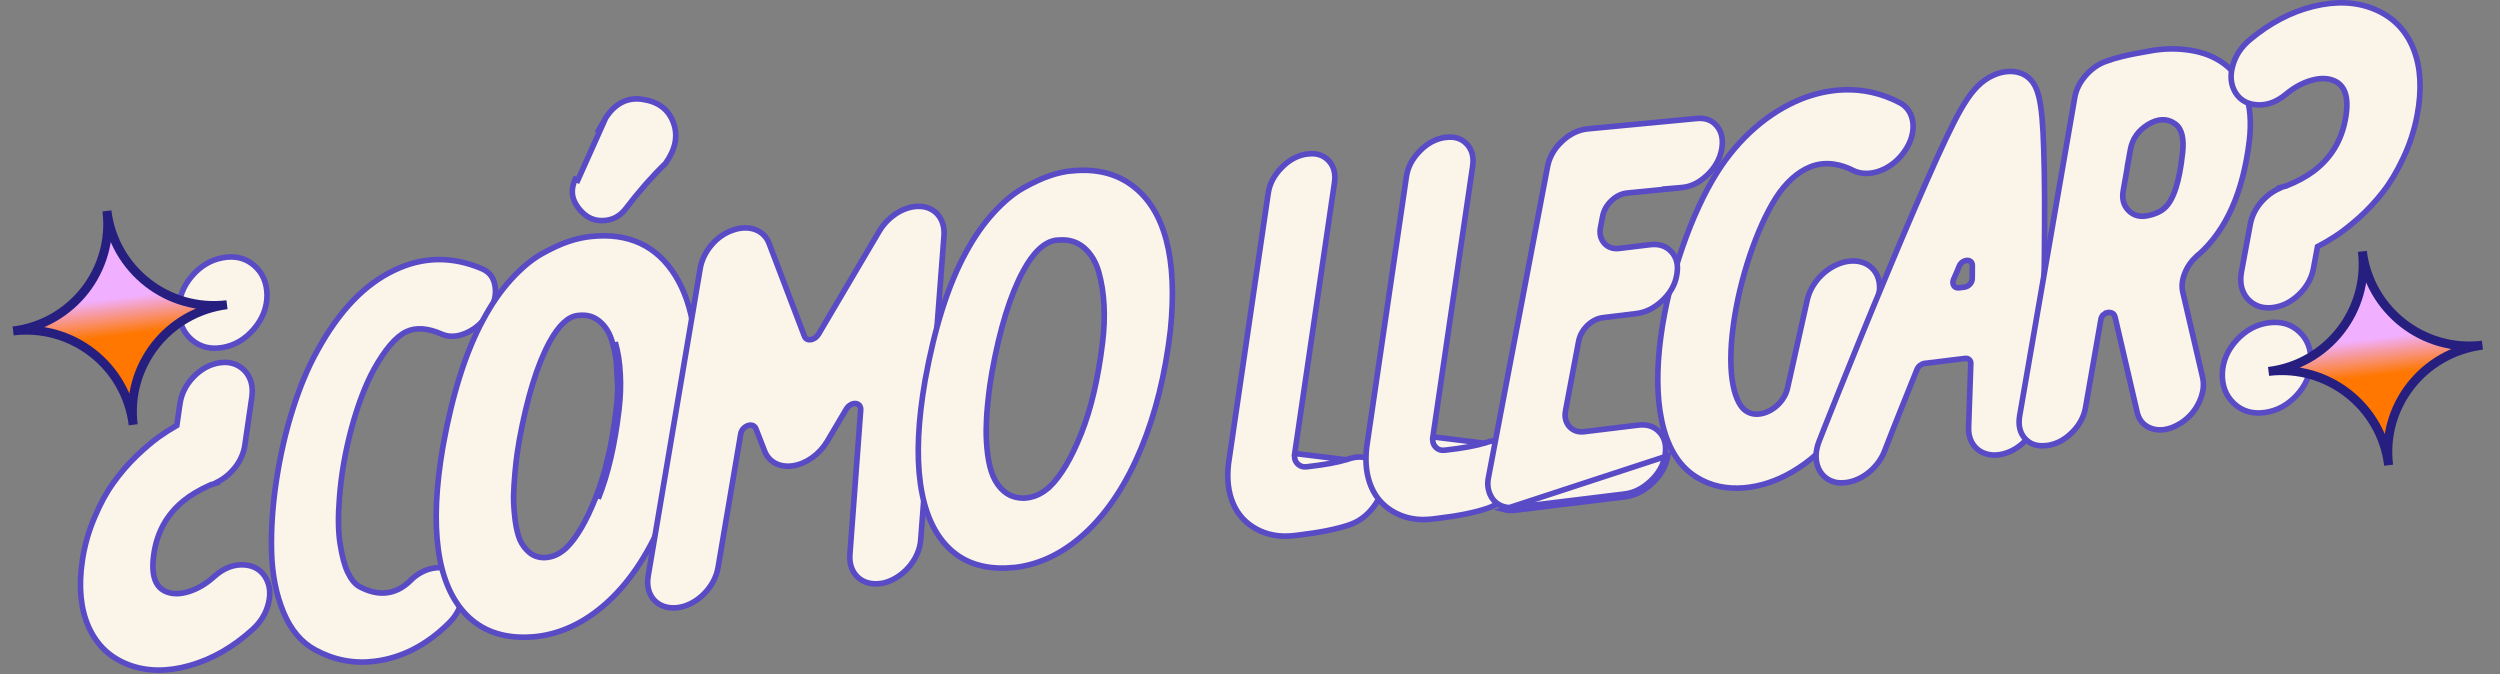 <svg width="445" height="120" viewBox="0 0 445 120" fill="none" xmlns="http://www.w3.org/2000/svg">
<rect x="0" y="0" width="445" height="120" fill="#808080" stroke="none"/>
<path d="M73.401 103.017L73.391 103.007C74.697 101.87 76.084 101.236 77.569 101.075C79.192 100.899 80.417 101.346 81.309 102.367C82.207 103.396 82.55 104.739 82.271 106.468C81.994 108.189 81.165 109.703 79.752 111.055L79.749 111.058C75.772 114.93 71.404 117.137 66.638 117.715L66.637 117.715C62.954 118.168 59.459 117.49 56.14 115.697L56.139 115.696C53.698 114.385 51.799 112.177 50.479 109.022C49.152 105.828 48.442 102.249 48.337 98.215L48.337 98.215C48.232 94.184 48.526 89.938 49.2 85.518C49.873 81.096 50.842 76.845 52.124 72.808C53.407 68.769 54.877 65.287 56.508 62.381L56.508 62.381L56.51 62.376C60.394 55.281 64.983 50.528 70.297 48.047L70.299 48.046C75.372 45.653 80.515 45.589 85.806 47.841C87.104 48.406 87.885 49.401 88.113 50.907L88.113 50.907L88.114 50.913C88.366 52.444 88.005 54.018 87.016 55.654L87.015 55.655C86.007 57.329 84.686 58.506 83.047 59.246C81.388 59.985 79.928 60.043 78.625 59.476C76.189 58.41 74.078 58.21 72.327 59.038L72.326 59.039C70.439 59.936 68.533 62.22 66.58 65.702L66.58 65.702L66.576 65.708C65.029 68.567 63.682 72.098 62.553 76.295C61.424 80.493 60.72 84.609 60.421 88.664C60.165 91.817 60.184 94.526 60.531 96.739C60.872 98.913 61.304 100.621 61.886 101.85L61.887 101.853C62.455 103.033 63.125 103.922 63.951 104.398L63.951 104.398L63.963 104.405C65.636 105.307 67.252 105.698 68.794 105.525C70.34 105.352 71.757 104.618 73.038 103.37L73.401 103.017Z" fill="#FBF4E8" stroke="#594AC6"/>
<path d="M239.623 81.842L239.576 81.819C238.139 82.298 235.79 82.723 232.601 83.087C231.967 83.165 231.37 83.005 230.923 82.504C230.449 81.996 230.362 81.379 230.459 80.718L239.623 81.842ZM239.623 81.842L239.825 81.769C241.579 81.131 243.045 81.229 244.285 81.98C245.508 82.722 246.14 83.899 246.14 85.638C246.14 87.231 245.612 88.777 244.445 90.286L244.442 90.289C243.293 91.802 241.871 92.841 240.191 93.421C237.993 94.167 235.046 94.776 231.339 95.218L231.339 95.218L230.283 95.345C230.283 95.345 230.283 95.345 230.283 95.345C227.792 95.63 225.59 95.221 223.656 94.174C221.723 93.127 220.34 91.603 219.496 89.633C218.649 87.656 218.356 85.315 218.664 82.591L225.733 34.462L225.733 34.462L225.734 34.459C225.971 32.758 226.761 31.224 228.135 29.83L228.138 29.827C229.478 28.447 230.977 27.66 232.62 27.417H232.669H232.702L232.734 27.413C234.355 27.198 235.584 27.626 236.496 28.594C237.407 29.561 237.787 30.878 237.53 32.579L237.53 32.581L230.46 80.717L239.623 81.842Z" fill="#FBF4E8" stroke="#594AC6"/>
<path d="M316.103 35.239C312.684 40.657 309.683 49.619 308.572 57.646C307.23 67.183 308.943 71.929 310.776 73.146L310.964 73.25C312.598 74.245 314.438 73.433 315.178 73.013C315.918 72.593 317.664 71.371 318.185 69.061L321.691 53.376C322.516 49.728 326.017 46.688 329.516 46.453C333.021 46.276 335.22 49.013 334.395 52.661L330.888 68.346C329.454 74.67 324.999 80.534 318.971 84.025C316.13 85.697 313.165 86.603 310.441 86.833C307.361 87.093 304.508 86.499 302.053 84.977L301.801 84.819C289.127 76.704 296.697 44.87 305.64 30.695C309.478 24.585 314.813 19.959 320.639 17.618C324.853 15.95 331.307 14.689 338.172 18.285C340.918 19.723 341.366 23.622 339.021 26.921C336.739 30.275 332.629 31.756 329.824 30.322C328.017 29.401 325.197 28.506 322.198 29.714C319.948 30.62 317.788 32.592 316.103 35.239Z" fill="#FBF4E8" stroke="#594AC6" stroke-miterlimit="10"/>
<path d="M363.09 72.918C362.93 76.424 359.998 79.974 356.498 80.817C352.998 81.66 350.254 79.516 350.414 76.011C350.553 72.331 350.678 68.535 350.802 64.739C350.847 64.142 350.383 63.727 349.801 63.798L342.584 64.684C342.06 64.749 341.463 65.177 341.236 65.736C339.291 70.583 337.295 75.495 335.459 80.269C334.296 83.307 331.382 85.555 328.588 85.898C328.065 85.962 327.534 85.968 327.054 85.909C323.862 85.415 322.393 82.11 323.79 78.571C323.834 78.447 329.684 63.551 335.899 48.727C339.547 39.95 342.588 32.96 344.912 27.83C349.245 18.378 351.326 14.637 355.511 13.118C357.382 12.475 359.287 12.596 360.638 13.493C362.831 14.996 363.516 17.689 363.788 26.635C363.959 31.399 363.981 37.836 363.899 45.821C363.878 48.541 363.799 51.269 363.772 53.93C363.843 54.512 363.856 55.101 363.753 55.705L363.76 55.763C363.391 65.261 363.083 72.86 363.09 72.918ZM348.672 51.235L349.661 51.114C350.418 51.021 351.096 50.288 351.061 49.524C351.085 48.753 351.05 47.99 351.08 47.277C351.098 45.975 349.279 46.08 348.731 47.388C348.417 48.195 348.095 48.943 347.722 49.757C347.408 50.564 347.857 51.336 348.672 51.235Z" fill="#FBF4E8" stroke="#594AC6" stroke-miterlimit="10"/>
<path d="M395.827 11.311C399.54 14.041 401.111 18.557 400.394 24.99L400.39 24.99C399.287 34.228 396.256 40.996 391.299 45.379H391.256L391.114 45.505C390.128 46.378 389.382 47.415 388.907 48.592C388.434 49.763 388.283 50.929 388.545 52.026C388.545 52.027 388.546 52.027 388.546 52.028L392.059 67.137C392.059 67.137 392.059 67.138 392.059 67.138C392.369 68.496 392.201 69.949 391.478 71.516C390.756 73.081 389.697 74.32 388.232 75.284C387.137 75.973 386.107 76.363 385.162 76.478C383.991 76.615 382.966 76.399 382.101 75.853C381.251 75.317 380.686 74.504 380.416 73.388C380.416 73.387 380.416 73.387 380.416 73.386L376.479 56.434L376.479 56.434L376.477 56.426C376.43 56.235 376.339 56.042 376.181 55.889C376.022 55.736 375.825 55.652 375.616 55.629C375.228 55.565 374.867 55.683 374.555 55.91L374.849 56.315L374.555 55.91C374.239 56.14 373.992 56.467 373.951 56.929L371.245 72.444L371.244 72.449C370.966 74.154 370.155 75.669 368.783 77.021C367.421 78.363 365.921 79.109 364.298 79.311H364.223H364.196L364.169 79.314C362.547 79.49 361.319 79.044 360.428 78.041C359.534 77.016 359.21 75.678 359.508 73.948C359.508 73.948 359.508 73.948 359.508 73.948L369.288 17.45L369.288 17.45L369.289 17.442C369.506 16.064 370.137 14.75 371.166 13.54C372.217 12.307 373.417 11.451 374.768 10.954L374.768 10.954L374.773 10.953C375.639 10.623 376.655 10.311 377.801 10.04L377.801 10.04L377.809 10.038C378.952 9.747 380.692 9.412 383.041 9.009C385.338 8.616 387.632 8.596 389.948 8.968C392.253 9.338 394.207 10.117 395.827 11.311L395.827 11.311ZM378.921 28.226L378.949 28.198L377.935 33.936C377.935 33.936 377.935 33.936 377.934 33.936C377.679 35.355 377.977 36.568 378.899 37.49C379.822 38.413 381.022 38.693 382.41 38.365C383.557 38.121 384.51 37.715 385.208 37.114C386.073 36.381 386.749 35.161 387.279 33.539C387.813 31.907 388.214 29.811 388.492 27.264C388.768 24.818 388.448 22.956 387.163 22.038L387.157 22.034L387.15 22.029L387.091 21.99C386.403 21.509 385.64 21.279 384.819 21.319C384.005 21.358 383.166 21.661 382.313 22.189C380.59 23.255 379.549 24.75 379.205 26.654L378.921 28.226Z" fill="#FBF4E8" stroke="#594AC6"/>
<path d="M395.571 66.436H395.571L395.571 66.443C395.505 68.641 396.191 70.456 397.658 71.831C399.13 73.21 400.982 73.732 403.153 73.428C405.319 73.126 407.206 72.095 408.805 70.366C410.408 68.634 411.258 66.659 411.325 64.454C411.424 62.252 410.754 60.433 409.285 59.057C407.813 57.677 405.961 57.155 403.79 57.459C401.624 57.761 399.737 58.792 398.137 60.521C396.535 62.253 395.67 64.229 395.571 66.436ZM422.699 1.656L422.698 1.656C419.467 0.308 415.828 0.146 411.806 1.133C407.783 2.119 403.99 4.116 400.429 7.107L400.428 7.108C398.902 8.398 397.888 9.954 397.407 11.77C396.922 13.555 397.083 15.163 397.951 16.542L397.951 16.542L397.953 16.545C398.695 17.706 399.797 18.392 401.211 18.603C403.211 18.911 405.134 18.256 406.958 16.731C408.396 15.536 409.898 14.727 411.464 14.29C413.029 13.853 414.342 13.894 415.438 14.355C416.457 14.787 417.132 15.539 417.477 16.652C417.83 17.789 417.844 19.323 417.466 21.287L417.466 21.288C416.74 25.111 414.876 28.15 411.868 30.431L411.868 30.431C410.572 31.414 408.907 32.316 406.862 33.132C406.703 33.154 406.545 33.188 406.409 33.245L406.126 33.323L405.709 33.437L405.721 33.538C404.497 34.086 403.41 34.91 402.46 36L402.46 36L402.456 36.006C401.441 37.205 400.797 38.535 400.537 39.994C400.537 39.995 400.537 39.995 400.537 39.996L398.969 48.439L398.968 48.443C398.629 50.351 398.999 51.982 400.14 53.264L400.147 53.272L400.154 53.279C401.316 54.481 402.804 54.964 404.556 54.746C406.289 54.531 407.853 53.736 409.243 52.394C410.635 51.049 411.501 49.472 411.819 47.671C411.819 47.67 411.819 47.669 411.819 47.669L412.514 43.911C413.611 43.342 414.699 42.703 415.778 41.995C416.94 41.233 418.309 40.158 419.882 38.779L419.882 38.779L419.887 38.775C421.467 37.354 422.892 35.823 424.161 34.181C425.47 32.523 426.678 30.497 427.786 28.11C428.932 25.704 429.758 23.162 430.263 20.484L430.263 20.483C431.113 15.928 430.905 11.989 429.593 8.695C428.277 5.389 425.972 3.035 422.699 1.656Z" fill="#FBF4E8" stroke="#594AC6"/>
<path d="M47.53 52.56L47.53 52.56L47.53 52.553C47.511 50.353 46.755 48.566 45.236 47.25C43.711 45.928 41.84 45.479 39.683 45.867C37.53 46.253 35.684 47.356 34.153 49.146C32.619 50.939 31.846 52.946 31.864 55.151C31.852 57.356 32.592 59.147 34.112 60.465C35.637 61.787 37.508 62.236 39.666 61.849C41.818 61.462 43.664 60.359 45.195 58.569C46.729 56.777 47.516 54.769 47.53 52.56ZM22.936 118.343L22.938 118.344C26.218 119.565 29.861 119.585 33.841 118.444C37.823 117.302 41.535 115.16 44.978 112.033L44.979 112.031C46.454 110.683 47.406 109.089 47.817 107.256C48.232 105.453 48.009 103.853 47.088 102.508L47.088 102.508L47.086 102.505C46.299 101.375 45.172 100.731 43.751 100.575C41.74 100.345 39.844 101.074 38.081 102.669C36.69 103.919 35.22 104.786 33.672 105.283C32.126 105.78 30.811 105.79 29.699 105.372C28.664 104.98 27.961 104.255 27.572 103.156C27.175 102.033 27.102 100.502 27.403 98.525L27.404 98.523C27.98 94.675 29.725 91.566 32.642 89.17L32.643 89.17C33.899 88.138 35.528 87.171 37.54 86.277C37.698 86.248 37.855 86.208 37.988 86.146L38.268 86.057L38.68 85.927L38.664 85.827C39.866 85.232 40.92 84.366 41.827 83.24L41.827 83.24L41.831 83.234C42.799 81.997 43.391 80.642 43.594 79.174C43.594 79.174 43.594 79.173 43.594 79.173L44.833 70.675L44.834 70.671C45.098 68.751 44.665 67.135 43.476 65.899L43.468 65.892L43.461 65.885C42.253 64.728 40.748 64.304 39.005 64.589C37.282 64.872 35.751 65.727 34.413 67.122C33.074 68.52 32.27 70.129 32.023 71.941C32.023 71.942 32.023 71.943 32.022 71.943L31.474 75.725C30.399 76.337 29.337 77.017 28.287 77.766C27.155 78.573 25.828 79.7 24.311 81.139L24.311 81.139L24.306 81.143C22.782 82.624 21.417 84.21 20.213 85.9C18.969 87.608 17.841 89.679 16.826 92.107C15.774 94.555 15.048 97.128 14.647 99.823L14.647 99.824C13.975 104.409 14.336 108.337 15.774 111.578C17.218 114.83 19.612 117.093 22.936 118.343Z" fill="#FBF4E8" stroke="#594AC6"/>
<path d="M425.174 82.81C423.884 72.309 414.305 64.825 403.804 66.114C414.305 64.825 421.789 55.245 420.5 44.744C421.789 55.245 431.369 62.729 441.87 61.44C431.324 62.786 423.884 72.309 425.174 82.81Z" fill="url(#paint0_linear_383_225441)" stroke="#261F80" stroke-width="1.594" stroke-miterlimit="10"/>
<path d="M264.219 78.891L264.172 78.868C262.735 79.347 260.386 79.772 257.197 80.135C256.562 80.214 255.966 80.054 255.519 79.552C255.045 79.045 254.957 78.427 255.055 77.767L264.219 78.891ZM264.219 78.891L264.421 78.817C266.175 78.179 267.641 78.278 268.881 79.029C270.104 79.77 270.736 80.947 270.736 82.687C270.736 84.28 270.208 85.826 269.041 87.334L269.038 87.338C267.889 88.85 266.466 89.889 264.787 90.469C262.589 91.216 259.642 91.824 255.935 92.266L255.935 92.267L254.879 92.393C254.879 92.393 254.879 92.393 254.878 92.393C252.388 92.679 250.185 92.27 248.252 91.223C246.318 90.175 244.936 88.652 244.092 86.681C243.245 84.705 242.952 82.364 243.26 79.64L250.329 31.511L250.329 31.511L250.33 31.508C250.567 29.807 251.357 28.272 252.731 26.878L252.733 26.876C254.074 25.495 255.573 24.709 257.216 24.466H257.264H257.297L257.33 24.462C258.951 24.247 260.18 24.675 261.092 25.642C262.003 26.609 262.383 27.927 262.126 29.628L262.125 29.63L255.055 77.766L264.219 78.891Z" fill="#FBF4E8" stroke="#594AC6"/>
<path d="M297.589 33.528L297.673 33.569L289.707 34.352C289.706 34.352 289.706 34.352 289.705 34.352C288.648 34.449 287.7 34.908 286.847 35.715C285.992 36.524 285.472 37.463 285.261 38.543L285.26 38.545L284.901 40.424C284.662 41.554 284.902 42.516 285.537 43.278L285.543 43.285L285.549 43.292C286.245 44.066 287.179 44.36 288.27 44.215L293.685 43.56C293.685 43.56 293.685 43.56 293.686 43.56C295.331 43.364 296.579 43.793 297.511 44.818C298.443 45.843 298.785 47.178 298.468 48.922L298.468 48.922L298.467 48.931C298.191 50.628 297.343 52.141 295.908 53.495C294.47 54.852 292.915 55.621 291.239 55.818L291.237 55.818L285.356 56.538C285.355 56.538 285.355 56.538 285.354 56.538C284.29 56.659 283.369 57.167 282.55 57.941L282.545 57.946L282.54 57.951C281.739 58.752 281.219 59.663 281.007 60.702L281.007 60.702L281.005 60.71L278.678 73.045C278.439 74.175 278.679 75.136 279.313 75.898L279.319 75.905L279.325 75.912C280.022 76.686 280.955 76.981 282.046 76.836C282.047 76.836 282.048 76.836 282.049 76.835L291.568 75.672C291.568 75.672 291.569 75.672 291.569 75.672C293.214 75.476 294.462 75.905 295.394 76.93C296.327 77.956 296.67 79.293 296.372 81.04L296.371 81.044C296.095 82.74 295.247 84.253 293.812 85.608C292.374 86.965 290.819 87.734 289.164 87.93L289.162 87.931L269.814 90.302C268.998 90.401 268.325 90.359 267.765 90.21C266.647 89.887 265.852 89.235 265.346 88.242L264.901 88.469L265.346 88.242C264.831 87.231 264.692 86.122 264.966 84.872L264.966 84.872L264.968 84.858L275.447 29.736L275.447 29.734C275.765 28.025 276.598 26.509 278.008 25.18C279.421 23.847 280.931 23.12 282.563 22.943C282.564 22.943 282.565 22.942 282.566 22.942L301.908 21.102L301.914 21.101C303.532 20.925 304.733 21.39 305.583 22.406L305.584 22.407C306.461 23.452 306.768 24.794 306.47 26.549C306.151 28.258 305.317 29.794 303.907 31.144C302.49 32.5 300.984 33.241 299.363 33.378L297.589 33.528ZM296.865 81.124C296.568 82.944 295.658 84.553 294.155 85.972C292.652 87.39 291.001 88.215 289.223 88.427L269.875 90.798C269.007 90.904 268.266 90.861 267.631 90.692L296.865 81.124Z" fill="#FBF4E8" stroke="#594AC6"/>
<path d="M110.177 72.939C110.446 70.699 110.522 68.578 110.404 66.577C110.313 64.541 110.017 62.658 109.516 60.928L110.177 72.939ZM110.177 72.939C109.441 79.204 108.214 84.474 106.496 88.748L110.177 72.939ZM107.811 20.997L107.818 20.986C108.648 19.698 109.621 18.753 110.748 18.193C111.88 17.631 113.131 17.474 114.482 17.701C117.179 18.115 119.011 19.483 119.86 21.822C120.742 24.16 120.229 26.595 118.47 29.07L118.443 29.108L118.409 29.141C116.11 31.357 113.736 34.063 111.29 37.261L111.282 37.272L111.282 37.272C110.374 38.393 109.243 39.056 107.901 39.221C106.599 39.381 105.436 39.14 104.446 38.465L104.437 38.459L104.437 38.459C103.488 37.781 102.756 36.902 102.245 35.83L102.243 35.826L102.243 35.826C101.688 34.635 101.766 33.307 102.382 31.895C102.382 31.895 102.382 31.895 102.382 31.895L102.84 32.094L107.811 20.997ZM107.811 20.997L107.805 21.009M107.811 20.997L107.805 21.009M107.805 21.009L106.304 23.637C106.303 23.637 106.303 23.638 106.302 23.639L107.805 21.009ZM108.669 106.688L108.67 106.687C112.489 103.03 115.66 98.101 118.195 91.922C120.762 85.737 122.495 78.729 123.401 70.903C124.516 61.626 123.478 54.313 120.195 49.036C118.552 46.395 116.48 44.478 113.974 43.313C111.47 42.148 108.567 41.748 105.284 42.087C103.944 42.219 102.581 42.519 101.194 42.984C99.801 43.452 98.21 44.187 96.423 45.182L96.42 45.184C94.623 46.199 92.809 47.719 90.977 49.728C89.137 51.745 87.481 54.14 86.007 56.909C82.914 62.595 80.533 70.109 78.85 79.43L78.85 79.433C77.606 86.59 77.32 92.709 78.009 97.78L78.504 97.712L78.009 97.78C78.695 102.821 80.365 106.747 83.066 109.501L83.068 109.503C85.78 112.24 89.363 113.533 93.759 113.419L93.759 113.419L93.769 113.419C94.599 113.38 95.22 113.337 95.619 113.288C100.323 112.709 104.674 110.495 108.669 106.688ZM109.681 72.879L109.68 72.881C108.948 79.117 107.729 84.34 106.032 88.561L106.031 88.564C104.355 92.808 102.6 95.78 100.787 97.54C99.597 98.647 98.328 99.204 96.97 99.256C95.891 99.272 95.009 98.978 94.293 98.395C93.539 97.781 92.956 97.014 92.543 96.086C92.149 95.102 91.861 93.906 91.687 92.491C91.507 91.029 91.417 89.655 91.415 88.368C91.445 87.068 91.529 85.679 91.665 84.203C91.802 82.718 91.931 81.577 92.053 80.777L92.054 80.772C92.174 79.931 92.299 79.138 92.429 78.392C93.827 70.788 95.611 64.996 97.767 60.986C99.45 57.859 101.138 56.369 102.774 56.168L103.006 56.139C104.529 55.982 105.764 56.357 106.761 57.235L106.766 57.24L106.772 57.245C107.818 58.112 108.58 59.369 109.033 61.058L109.033 61.058L109.036 61.067C109.525 62.754 109.815 64.597 109.904 66.599L109.904 66.599L109.905 66.607C110.021 68.574 109.947 70.665 109.681 72.879Z" fill="#FBF4E8" stroke="#594AC6"/>
<path d="M163.886 96.116C163.632 99.649 160.608 103.041 157.125 103.812C156.922 103.837 156.786 103.853 156.583 103.878C153.397 104.269 151.064 102.084 151.276 98.763L153.203 72.987C153.299 71.534 151.495 71.412 150.636 72.822L147.217 78.597C145.848 80.893 143.506 82.554 141.142 82.912C138.777 83.272 136.789 82.211 136.057 80.173L134.551 76.307C134.054 75.064 132.079 75.787 131.846 77.257L127.815 101.026C127.222 104.6 123.902 107.822 120.504 108.171C117.039 108.528 114.733 105.996 115.394 102.413L124.643 47.728C125.175 44.779 127.511 41.952 130.419 40.977C133.319 39.935 135.984 40.912 136.902 43.34L143.197 59.867C143.593 60.848 145.008 60.606 145.697 59.492L156.517 41.137C158.175 38.393 161.119 36.59 163.821 36.739C166.522 36.888 168.228 39.013 168.035 41.92L163.886 96.116Z" fill="#FBF4E8" stroke="#594AC6" stroke-miterlimit="10"/>
<path d="M186.918 31.261C188.265 30.809 189.566 30.521 190.84 30.394L190.845 30.411C195.104 29.994 198.647 30.87 201.537 33.022C204.434 35.179 206.465 38.419 207.602 42.748C208.742 47.084 208.981 52.413 208.341 58.73C207.421 66.622 205.67 73.675 203.114 79.829L203.114 79.83C200.557 86.005 197.35 90.889 193.544 94.542C189.571 98.297 185.308 100.435 180.751 100.996C180.381 101.037 179.775 101.078 178.944 101.121C174.677 101.223 171.278 99.98 168.73 97.389L168.729 97.388C166.165 94.802 164.521 91.014 163.821 86.007C163.122 81.003 163.416 74.876 164.678 67.635C166.39 58.199 168.804 50.644 171.905 44.972L171.907 44.969C173.394 42.206 175.046 39.833 176.86 37.864L176.862 37.862C178.683 35.864 180.468 34.39 182.212 33.421C183.998 32.429 185.559 31.718 186.918 31.261ZM186.814 86.66L186.828 86.67C188.834 84.722 190.713 81.555 192.463 77.157C194.224 72.755 195.477 67.337 196.254 60.955C196.536 58.648 196.624 56.444 196.515 54.344C196.406 52.244 196.1 50.288 195.595 48.479C195.079 46.631 194.195 45.154 192.949 44.077L192.949 44.077L192.945 44.073C191.675 42.999 190.127 42.564 188.323 42.74H188.112H188.079L188.046 42.744C185.859 43.034 183.906 44.958 182.152 48.204C179.84 52.471 177.98 58.479 176.58 66.2L176.58 66.2L176.579 66.207C176.45 66.977 176.32 67.79 176.191 68.645C176.06 69.512 175.93 70.697 175.78 72.21C175.628 73.741 175.563 75.184 175.541 76.537L175.541 76.537V76.545C175.541 77.905 175.606 79.334 175.803 80.853C176 82.372 176.309 83.68 176.785 84.782C177.264 85.893 177.934 86.814 178.84 87.552C179.783 88.32 180.932 88.666 182.248 88.666H182.259L182.269 88.666C183.937 88.597 185.455 87.93 186.814 86.66Z" fill="#FBF4E8" stroke="#594AC6"/>
<path d="M23.707 75.609C22.418 65.108 12.838 57.623 2.337 58.913C12.838 57.623 20.322 48.044 19.033 37.543C20.322 48.044 29.902 55.528 40.403 54.239C29.858 55.585 22.418 65.108 23.707 75.609Z" fill="url(#paint1_linear_383_225441)" stroke="#261F80" stroke-width="1.594" stroke-miterlimit="10"/>
<defs>
<linearGradient id="paint0_linear_383_225441" x1="420.762" y1="46.952" x2="424.838" y2="80.153" gradientUnits="userSpaceOnUse">
<stop offset="0.4" stop-color="#F1AFFF"/>
<stop offset="0.6" stop-color="#FF7700"/>
</linearGradient>
<linearGradient id="paint1_linear_383_225441" x1="19.295" y1="39.751" x2="23.371" y2="72.952" gradientUnits="userSpaceOnUse">
<stop offset="0.4" stop-color="#F1AFFF"/>
<stop offset="0.6" stop-color="#FF7700"/>
</linearGradient>
</defs>
</svg>
